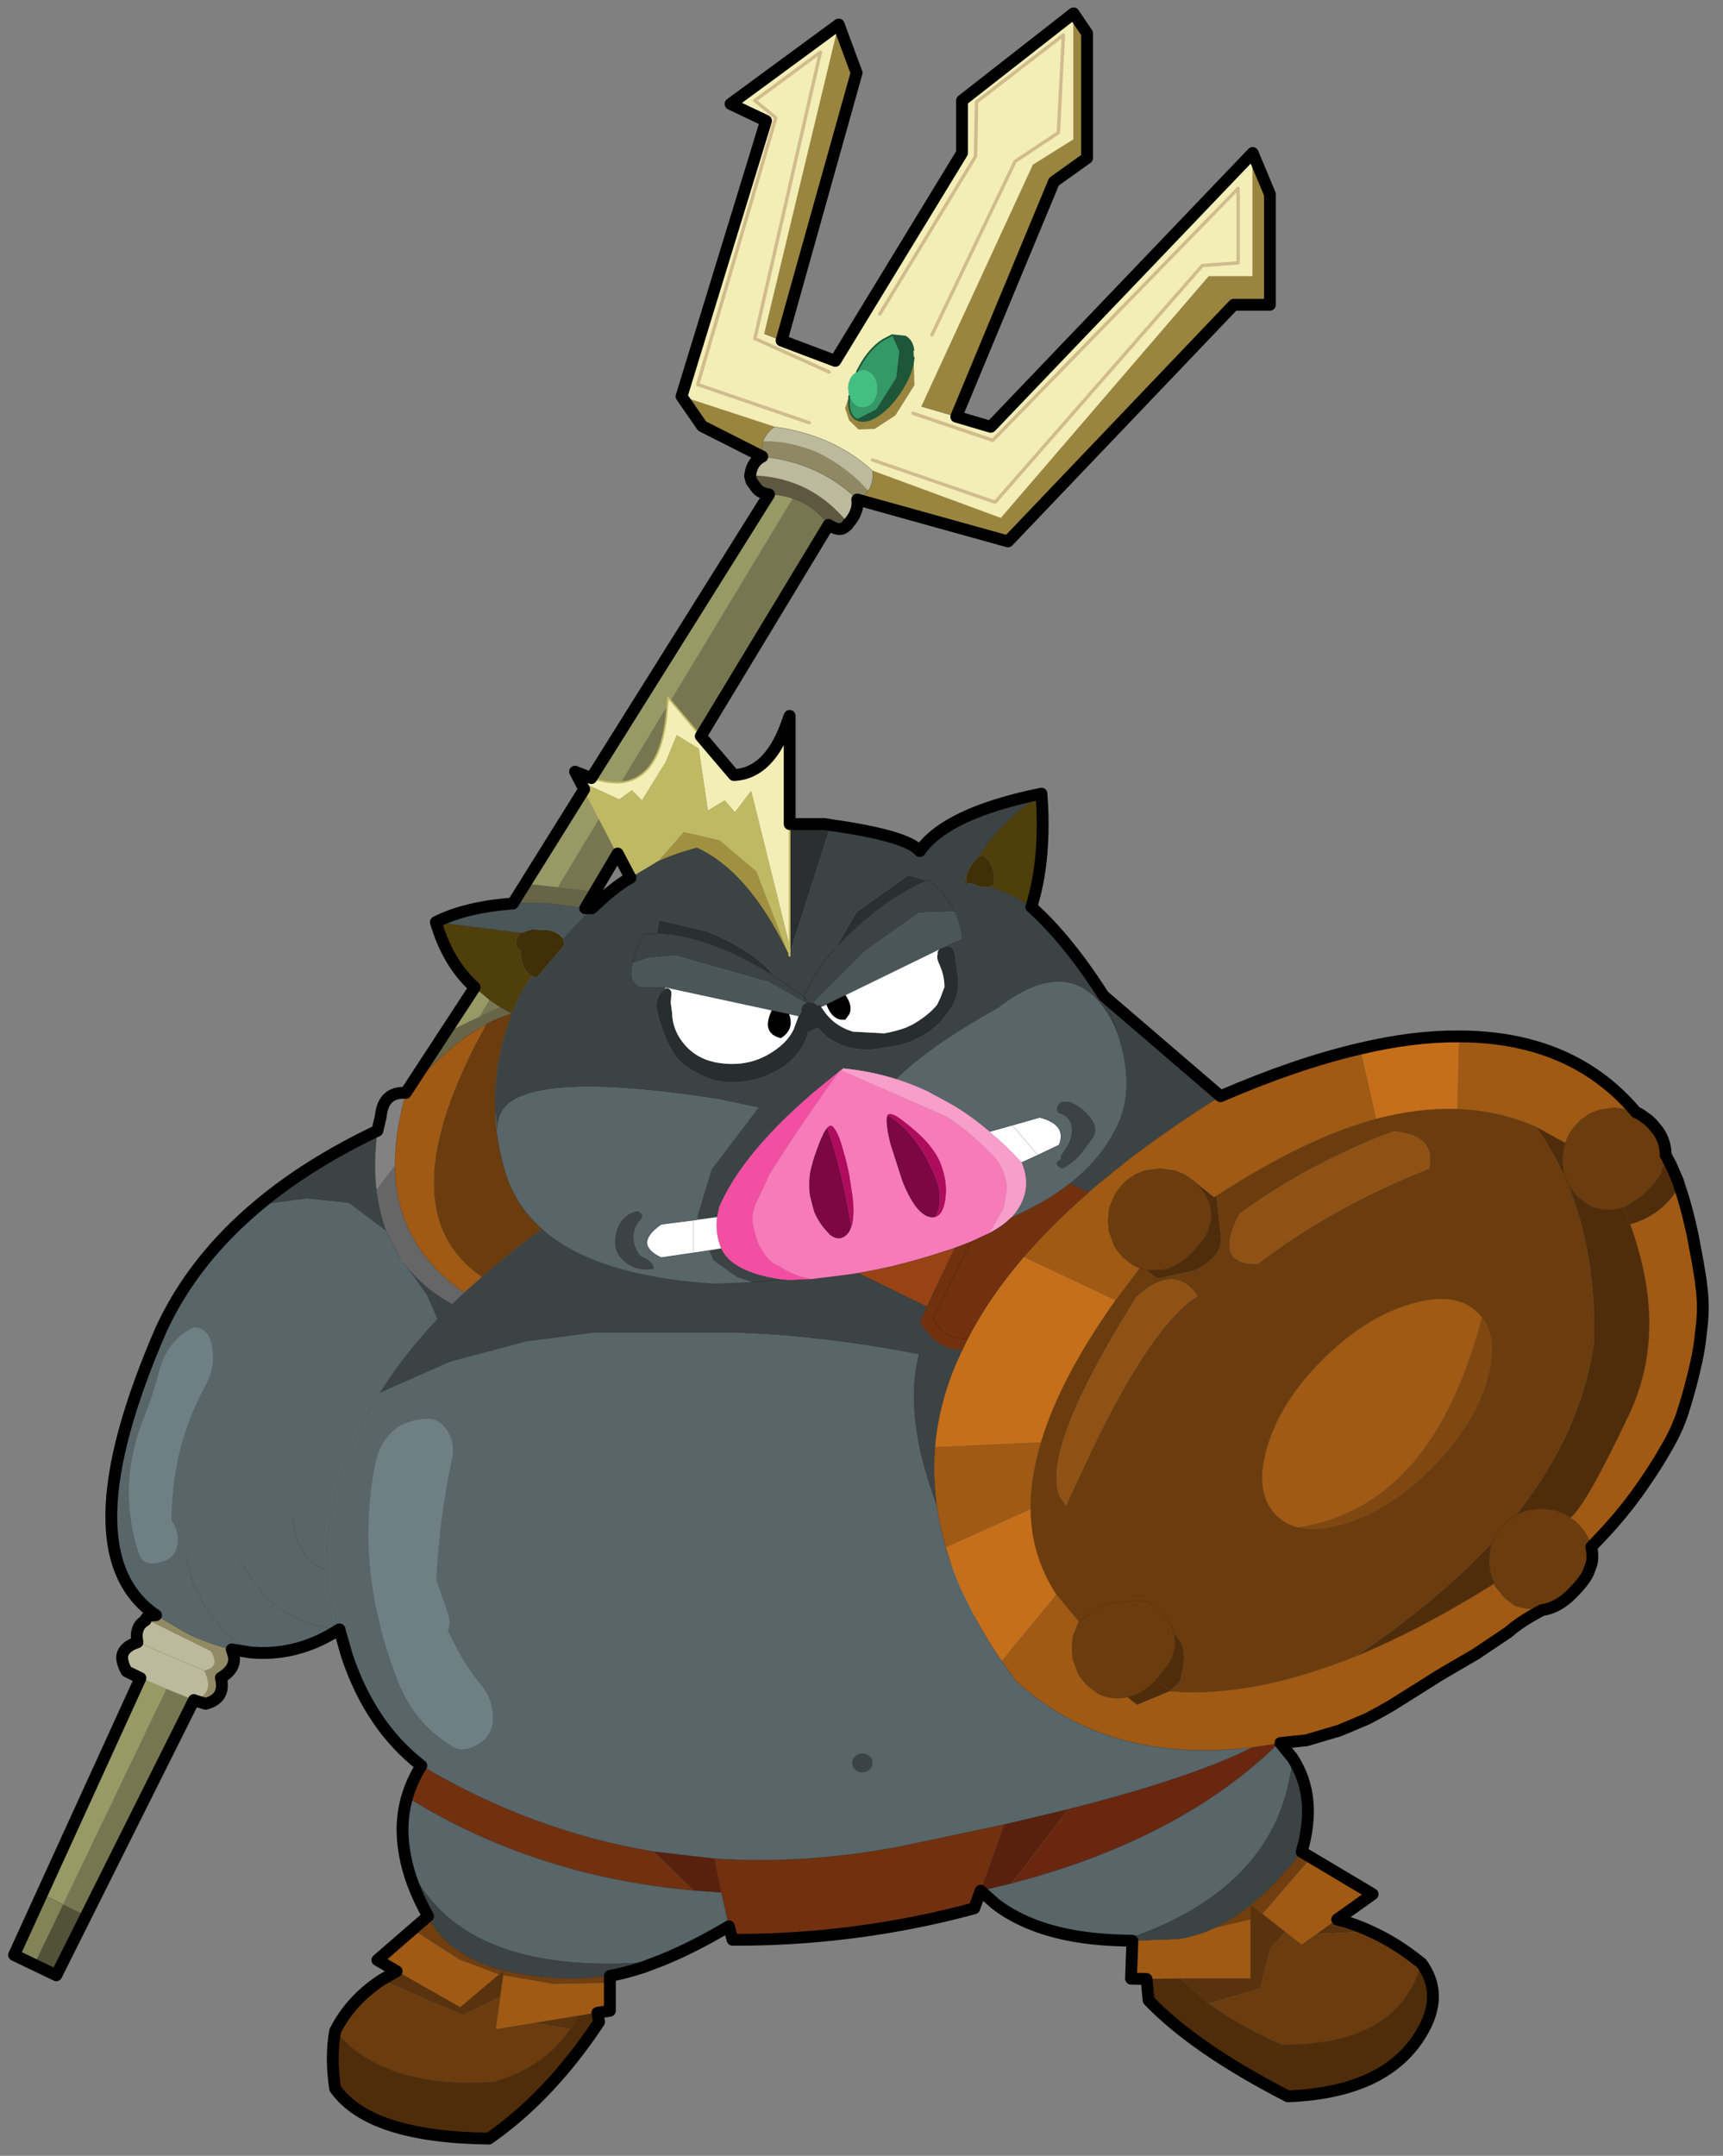 <svg width="363" height="454" xmlns="http://www.w3.org/2000/svg" xmlns:xlink="http://www.w3.org/1999/xlink">
 <rect width="100%" height="100%" fill="#808080" stroke="none"/>
 <defs>
  <g transform="matrix(1,0,0,1,192.55,294) " id="shape0">
   <path id="svg_1" stroke-opacity="0" stroke-linejoin="round" stroke-linecap="round" stroke="#ff00ff" fill="none" d="m187.95,-293.5l0,380l-379.95,0l-0.05,0l0,-380l380,0"/>
   <path id="svg_2" stroke-opacity="0" stroke-linejoin="round" stroke-linecap="round" stroke="#ff00ff" fill="none" d="m187.95,-293.5l-190,190l190,190m-380,-380l190,190l-189.95,190"/>
   <path id="svg_3" stroke-opacity="0" stroke-linejoin="round" stroke-linecap="round" stroke="#ff00ff" fill="none" d="m92.95,-38.4l-189.95,0"/>
  </g>
  <g id="sprite0">
   <use id="svg_4" xlink:href="#shape1" width="100" height="40"/>
  </g>
  <g id="shape1">
   <path id="svg_5" fill-rule="evenodd" fill-opacity="0" fill="#ff00ff" d="m100,40l-100,0l0,-40l100,0l0,40"/>
  </g>
  <g transform="matrix(1,0,0,1,0.85,158) " id="shape2">
   <path id="svg_6" fill-rule="evenodd" fill="#9a853f" d="m136.3,-108.75l-11.1,-39.6l2.65,-7.15l11,45.75l-2.55,1m14.8,8.25l-3.05,4.4l-8.9,4.5q0.25,-1.2 -0.1,-2.2l0,-0.05q-0.45,-1.2 -1.7,-2.15l13.75,-4.5m-26,15.25l-22.3,6.2l-33.4,-35l-5.35,0l0,-16.35l2.55,-6.1l0,18.25l6.5,0l30.75,35.75l19,-7q-0.2,1.8 0.65,2.95q0.55,0.8 1.6,1.3m-14.65,-12.25l-14.45,-34.75l-4.9,-3.5l0,-18.45l2,-2.95l0,18.65l6,3.75l16.5,35.75l-5.15,1.5m6.3,-8.75q0.2,2.3 1.8,4.8q1.55,2.45 3.45,3.75q1.95,1.3 3.25,0.6q1.25,-0.75 1.05,-3.05l0,-0.35l0.6,1.75l-0.6,1.8l-1.4,1.35l-2.4,-0.1l-3.05,-2l-2.8,-4.45l0.1,-4.1"/>
   <path id="svg_7" fill-rule="evenodd" fill="#f3eeb6" d="m136.3,-108.75l2.55,-1l-11,-45.75l16,11.75l-5.25,2.5l12.5,40.75l-13.75,4.5q-8.75,1.2 -14.5,6.5l-19,7l-30.75,-35.75l-6.5,0l0,-18.25l38.75,40.5l5.1,-1.5l5.15,-1.5l-16.5,-35.75l-6,-3.75l0,-18.65l16.5,12.9l0,7.75l18.75,30.75l7.95,-3m28.15,64.7l2.4,-0.95l-0.75,1.45l-5.8,2.65l-1.85,-1.35l-1.5,1.5l-3.5,-5.65l-1.65,-4l-3.25,2l-1.35,9.15l-2.5,-1.5l-1.5,1.75l-2.4,-3.15l-5.7,22.95l0,-18.05l0,-16q2.65,8.5 8.25,8.75l4.9,-5.75l4.45,-5.25l0.4,-0.5l0.1,1.25q0.7,10.7 6.85,11.35q1.9,0.15 4.4,-0.65m-42.7,-68.65l-14.15,-23.3l-0.15,-8.05l-12.85,-9.9l0.75,14.45l6.4,4.25l12.3,25.65l-12.3,-25.65l-6.4,-4.25l-0.75,-14.45l12.85,9.9l0.15,8.05l14.15,23.3m-5,6.45l-0.1,4.1l2.8,4.45l3.05,2l2.4,0.1l1.4,-1.35l0.6,-1.8l-0.6,-1.75l0,-0.05l0.15,-1.1q0,-1.15 -0.65,-1.95l-0.65,-0.55l-0.45,-0.85q-1.45,-2.6 -3.4,-3.85l-1.35,-0.7l-1.95,0.2q-1.05,0.6 -1.2,2l-0.05,1.1m15.45,9.65l16.5,-5.65l-11.55,-39.45l3.1,-2.55l-9.7,-7.15l9.7,42.35l-11,4.95l11,-4.95l-9.7,-42.35l9.7,7.15l-3.1,2.55l11.55,39.45l-16.5,5.65m-9.35,5.5l-18.15,6.25l-30.65,-35l-5.3,-0.4l0,-11l36.3,37.25l11.8,-4l-11.8,4l-36.3,-37.25l0,11l5.3,0.4l30.65,35l18.15,-6.25"/>
   <path id="svg_8" fill-rule="evenodd" fill="#1d5639" d="m125.25,-97.1q-1.3,0.7 -3.25,-0.6q-1.9,-1.3 -3.45,-3.75q-1.6,-2.5 -1.8,-4.8l0.05,-1.1q0.15,-1.4 1.2,-2l1.95,-0.2l-1.05,2.4l0.45,3.9l2.95,4.65l2.95,1.5"/>
   <path id="svg_9" fill-rule="evenodd" fill="#339966" d="m126.3,-100.5l0,0.35q0.2,2.3 -1.05,3.05l-2.95,-1.5l-2.95,-4.65l-0.45,-3.9l1.05,-2.4l1.35,0.7q1.95,1.25 3.4,3.85l0.45,0.85l-0.85,-0.25q-0.9,0 -1.55,0.8q-0.6,0.8 -0.6,1.95q0,1.15 0.6,1.95q0.65,0.8 1.55,0.8q0.9,0 1.5,-0.8l0.5,-0.8"/>
   <path id="svg_10" fill-rule="evenodd" fill="#43c081" d="m125.15,-104.15l0.65,0.55q0.65,0.8 0.65,1.95l-0.15,1.1l0,0.05l-0.5,0.8q-0.6,0.8 -1.5,0.8q-0.9,0 -1.55,-0.8q-0.6,-0.8 -0.6,-1.95q0,-1.15 0.6,-1.95q0.65,-0.8 1.55,-0.8l0.85,0.25"/>
   <path id="svg_11" fill-rule="evenodd" fill="#5e5840" d="m140.95,-88.8l0,0.1l-0.2,0.75l-0.8,1.1q-0.55,0.65 -1.8,0.85q-1.9,0.05 -3.5,0.6q-3.1,1 -5.3,3.9q-1.5,0.95 -2.25,0.45q-0.75,-0.5 -0.65,-0.65q3.05,-3.8 7.05,-5.55q3.4,-1.5 7.45,-1.55"/>
   <path id="svg_12" fill-rule="evenodd" fill="#999966" d="m138.15,-86l26.3,41.95q-2.5,0.8 -4.4,0.65l-6.85,-11.35l-0.1,-1.25l-0.4,0.5l-18.05,-29.9q1.6,-0.55 3.5,-0.6m27.35,43.6l8.75,13.95l-4.85,0.55l-6.15,-10.2l2.25,-4.3m16.2,29.3l4.45,6.8l-5.15,-2.45l-1.5,-2.5l2.2,-1.85m49.45,102.15l14.6,31.95q-1.6,0.75 -3.15,1.55l-15.3,-31.9l3.85,-1.6"/>
   <path id="svg_13" fill-rule="evenodd" fill="#777651" d="m239.2,124.2l-15.95,-31.9l4.05,-1.65l15.3,31.9l-3.4,1.65m-90.95,-174.45l-18.9,-31.25q2.2,-2.9 5.3,-3.9l18.05,29.9l-4.45,5.25m4.95,-4.5l6.85,11.35q-6.15,-0.65 -6.85,-11.35m10.05,16.65l6.15,10.2l-5.5,0.6l-3.35,-5.6l2.7,-5.2m14.7,27.9l1.55,-1.05l1.5,2.5l-3.05,-1.45"/>
   <path id="svg_14" fill-rule="evenodd" fill="#c0b963" d="m166.1,-43.55l-0.6,1.15l-2.25,4.3l-2.7,5.2l-1.9,3.6l-4.1,-2.45l-3.8,-4.3l-5.25,1.2l-5.45,4.6l-4.55,11.75l-0.3,0.55l-0.1,0.2l0,-0.3l0,-1.15l5.7,-22.95l2.4,3.15l1.5,-1.75l2.5,1.5l1.35,-9.15l3.25,-2l1.65,4l3.5,5.65l1.5,-1.5l1.85,1.35l5.8,-2.65"/>
   <path id="svg_15" fill-rule="evenodd" fill="#8f8863" d="m139.05,-93.85l0,0.05q0.35,1 0.1,2.2q-8.45,0.9 -14.05,6.35q-1.05,-0.5 -1.6,-1.3q2.85,-3.35 7.45,-5.65q4.35,-1.8 8.1,-1.65"/>
   <path id="svg_16" fill-rule="evenodd" fill="#bcb99c" d="m139.15,-91.6q1.55,0.75 1.8,2.8q-4.05,0.05 -7.45,1.55q-4,1.75 -7.05,5.55l-0.05,0q-1.55,-1.75 -1.3,-3.55q5.6,-5.45 14.05,-6.35m91.25,172.1q1.65,0.95 1.2,3.25q3.45,1.1 1.6,4.3l-2.05,1l-3.85,1.6l-4.05,1.65l-0.1,0.05q-3.1,-1.05 -1.45,-4.4q-2.45,-0.55 -0.95,-2.9l9.2,-4.55l-0.05,-0.1l0.5,0.1l-0.45,0l0.45,0m-93.05,-176.5q1.25,0.95 1.7,2.15q-3.75,-0.15 -8.1,1.65q-4.6,2.3 -7.45,5.65q-0.85,-1.15 -0.65,-2.95q5.75,-5.3 14.5,-6.5m94.25,179.75l-9.9,4.2l9.9,-4.2"/>
   <path id="svg_17" fill-rule="evenodd" fill="#2b2f2f" d="m129,-37.1l0.85,-0.15l5.25,0l0,18.05l0,1.15l-6.1,-19.05m-14.15,8.2l2.7,-0.8l7.7,5.5l3.05,5.3q-6.7,-7.1 -13.45,-10m22.55,14.15q2.75,-3.65 9.85,-6.6l7.15,-1.7l0.35,2q-7.6,0.2 -17.35,6.3"/>
   <path id="svg_18" fill-rule="evenodd" fill="#4f3f0b" d="m187.45,-22.75q-1.8,6.1 -5.75,9.65l-2.2,1.85l-1.55,1.05l-1.75,1q-1.35,-3.5 -3,-5.55q1.8,-1.1 1.65,-3.85l0.15,-0.1l0.15,-0.1q0.5,-0.3 0.45,-0.8q-0.1,-1.05 -0.75,-1.55l12.6,-1.6m-88.1,-2.25q-2.25,-7.2 -1.5,-16.75q6.2,4.35 9.5,9.55l-0.85,-0.45q-1.9,1.5 -1.65,4.15q0,0.25 0.25,0.35l0.6,0.15q-3,0.85 -6.35,3m9.7,-4l0.2,0.5l-0.45,0l0.25,-0.5"/>
   <path id="svg_19" fill-rule="evenodd" fill="#402f09" d="m107.35,-32.2q0.8,0.65 1.3,1.75l0.35,1l0.05,0.45l-0.25,0.5l-0.85,0.1q-1.15,0.6 -2.25,0.4l-0.6,-0.15q-0.25,-0.1 -0.25,-0.35q-0.25,-2.65 1.65,-4.15l0.85,0.45m65.85,17.45l-0.1,0.05q-0.55,0.35 -0.95,-0.25l-3.35,-4q-0.6,-0.6 -0.15,-1.3l0.1,-0.2q0.95,-1.1 2.6,-1.15l0.55,0l1.3,-0.1l1.65,0.55q0.65,0.5 0.75,1.55q0.05,0.5 -0.45,0.8l-0.15,0.1l-0.15,0.1q0.15,2.75 -1.65,3.85"/>
   <path id="svg_20" fill-rule="evenodd" fill="#3c4344" d="m196.1,8.1q10.2,4.85 17.55,11l-7.15,-0.95l-6.15,0.65l-5.55,4.15q1.05,-2.85 1.45,-6.15q0.45,-4 -0.15,-8.7m-4.05,106.95q-0.75,4.4 -3.45,9.2q-2.8,5.9 -11.2,8.05q-4.6,1.15 -10.8,1.2l-4.9,-0.4q-2.35,-0.45 -4.95,-1.3l-2.65,-1l3.6,0.3q27.65,1.55 34.35,-16.05m-106.05,12.8l-1.6,0.05l-3.8,-0.15l-3,-0.1q-2.7,-0.4 -5.4,-1.65q-2.65,-1.3 -5.3,-3.4q-3.8,-3.05 -7.55,-7.85q-2.4,-8.2 1.4,-13.95q1.85,19.4 25.25,27.05m-14.65,-124.85l17.3,-14.85q5.15,-8.2 10.7,-13.15q3.35,-2.15 6.35,-3q1.1,0.2 2.25,-0.4l0.85,-0.1l0.45,0l-0.2,-0.5l-0.05,-0.45l-0.35,-1q-0.5,-1.1 -1.3,-1.75q-3.3,-5.2 -9.5,-9.55q14.05,2.85 18,8.5q1.85,-2.25 13.15,-3.85l6.1,19.05l0,0.3l0.1,-0.2l0.3,-0.55q5.85,-11.9 13.35,-15.25q3.2,0.85 5.7,2l4.1,2.45q1.25,0.65 2.7,1.85l0.5,0.4l0.05,0l2.45,2.25l4.3,4.55q-0.45,0.7 0.15,1.3l3.35,4q0.4,0.6 0.95,0.25l0.1,-0.05q1.65,2.05 3,5.55q2.65,7.05 2.5,14l-0.4,3.95q0.35,-4.2 -3.3,-5.65q-7.2,-3.15 -29.65,0.4l-5.6,1.2l6.95,9.15l2.1,7l-0.15,0.4l-2.85,-0.4l-0.3,-1.45q-2.75,-6.45 -10.4,-13.75q-3.2,-3.05 -7.3,-6.25l-0.05,-0.1l-0.2,-0.15l-0.35,-0.25q-4.1,0.4 -7.9,1.6q-4.8,-4.8 -15,-10.5q-12.1,-9.35 -17.7,3.7q-2.9,8.65 0.5,14.55q2.25,4.3 6.55,7.65l-2.8,1.3l-1.5,-1.3l-0.25,-0.2l-0.25,-0.2l-0.25,-0.2l-1,-0.8l-0.25,-0.25l-0.35,-0.25l-0.3,-0.25l-0.35,-0.25l-0.9,-0.75l-0.65,-0.5q-6.1,-4.65 -13.45,-9.25m56.95,-21.9l-3.05,-5.3l-7.7,-5.5l-2.7,0.8l-0.35,-0.15l-0.25,0.25q-2.4,2.1 -3.55,4.5q1.15,-2.4 3.55,-4.5l0.25,-0.25l0.35,0.15q6.75,2.9 13.45,10q2.05,1.9 4.75,7.1l4.35,-2.95l-4.35,2.95q-2.7,-5.2 -4.75,-7.1m26.45,-2.15l-0.35,-2l-7.15,1.7q-7.1,2.95 -9.85,6.6q9.75,-6.1 17.35,-6.3l1.85,0.05q1.35,2.6 1.75,4.35q-0.4,-1.75 -1.75,-4.35l-1.85,-0.05m-1.25,7.95l3.6,0q1.9,-0.65 1.25,-3.55l-2.45,-0.8l-3.85,-0.35l-13.8,3.9l-5.55,3.15l0,-0.05l-0.35,-0.1l-0.35,-0.05l-0.15,0.05l-0.3,0.1l-7.6,-7.65l-7.95,-5.65l-5.3,-0.2q-0.95,1.95 -1.1,4.05l3,1.35l-0.1,0.05q-0.25,-0.25 -0.85,-0.35q-0.8,0.15 -0.95,1.05l-0.15,1l-0.2,1.45l-0.15,1q-0.3,2.4 0.85,4.35q2.95,4.95 8.9,6l1.6,0.25q4.45,0.8 8,-1.65l1.45,-1.4q0.25,0.2 0.65,0.35l0.5,0.2l0.2,0.05q0.3,1.3 1.1,2.55q1.65,2.4 4.3,3.6q1.6,0.75 3.35,1.1q4.3,0.85 7.9,-1.25l1.25,-0.75q1.7,-1.2 2.6,-3.1q1.2,-2.35 1.8,-5q0.5,-2.25 -1.1,-3.45l-0.05,-0.25m-40.5,-5.6l0,0.05l-0.2,-0.15l0.2,0.1m0.3,8.2q1.3,1.6 3.7,2.95l0.75,0.35l-1.1,-0.5q-1.85,-1.1 -3.3,-2.7l-0.05,-0.1m19.4,-0.3l0.35,-1l-0.7,0.9l0.7,-0.9l-0.35,1m-46.1,4.5l0.5,-1.45l1.55,-4.1l-1.55,4.1l-0.5,1.45m8.6,11.85q-1.1,0.3 -1.65,1.4q-0.45,1.75 0.5,3.4l0.7,1.05q0.35,0.4 0.25,0.9q1.2,0.65 0.1,1.3q-0.35,0.2 -0.65,0q-2.05,-1.2 -3.35,-3.25l-0.5,-0.65q-1.45,-1.65 -0.1,-3.45q1.3,-1.7 3.15,-2.45q1.95,-0.3 1.95,1.25q0,0.35 -0.4,0.5m97,22.1l-3.45,4.85l-1.5,3.5q4.9,5.15 8.5,10.9l-10.4,-4.6l-11.3,-3l-10,-1.3l-20.5,0q-12.9,0.35 -27.5,3.2q1.5,5.85 -0.1,13.75q-0.9,4.1 -2.65,8.85q0.65,-4.55 0.3,-8.95q-0.55,-6.2 -3.05,-12.15l-1,-2.2q3.6,0.25 6.3,-4.1l-1.05,-2.3l10.15,-4.95l1.7,0.25l5.2,0.65l3.3,0.15l0.95,-0.1q7.5,-1.05 9.1,-4.6l1.8,0.3l-0.55,1.45l-3.5,2.5l-2.25,0.75l-1.3,-0.05l-3.3,-0.35l3.3,0.35l1.3,0.05l5.4,0.25q17.75,-1.1 25.65,-8.1q4.8,3.5 8.9,7.1l2.6,2.3l1.8,1.7q4.45,-2.45 7.15,-6.1m-4.95,8.35l-2.2,-2.25l2.2,2.25m-26.7,-9.65q-1.85,2.7 -5.15,2.25q-0.3,-0.05 -0.2,-0.35q0.3,-0.85 1.3,-1.35l0.65,-0.3q1.65,-2.15 0.65,-4.45l-0.35,-0.5q-1.15,-1.1 0.1,-1.7q2.35,0.45 3.15,2.85q0.4,1.35 0.2,2.7l-0.35,0.85m-24.5,3.75l0.05,0l-0.05,0m-11.7,70.1q0.6,0 1.05,0.4q0.45,0.4 0.45,1q0,0.6 -0.45,1q-0.45,0.4 -1.05,0.4q-0.6,0 -1.05,-0.4q-0.45,-0.4 -0.45,-1q0,-0.6 0.45,-1q0.45,-0.4 1.05,-0.4"/>
   <path id="svg_21" fill-rule="evenodd" fill="#4b5658" d="m176.05,-25.5q6.95,0.5 11.4,2.75l-12.6,1.6l-1.65,-0.55l-1.3,0.1l-0.55,0q-1.65,0.05 -2.6,1.15l-0.1,0.2l-4.3,-4.55l1,0l5.5,-0.7q2.75,-0.2 5.2,0m-17.7,8.85q0.65,2.9 -1.25,3.55l-3.6,0l-15.75,3.4l-2.55,0.55l-1.4,0.3l-0.25,-0.25l-0.2,-0.45l0,-0.05q0.05,-0.9 -0.65,-1.15l5.55,-3.15l13.8,-3.9l3.85,0.35l2.45,0.8m-45.75,-2.25l-3,-1.35q0.15,-2.1 1.1,-4.05l5.3,0.2l7.95,5.65l7.6,7.65l-0.6,0.4l-0.15,-0.05q-0.25,-0.1 -0.35,0.15l0,0.1l-0.8,-0.35l0,-0.05l-1.65,-0.8l-1.15,-0.55l-13.85,-6.75l-0.2,-0.1l-0.2,-0.1"/>
   <path id="svg_22" fill-rule="evenodd" fill="#282d2d" d="m153.55,-12.85q1.6,1.2 1.1,3.45q-0.6,2.65 -1.8,5q-0.9,1.9 -2.6,3.1l-1.25,0.75q-3.6,2.1 -7.9,1.25q-1.75,-0.35 -3.35,-1.1q-2.65,-1.2 -4.3,-3.6q-0.8,-1.25 -1.1,-2.55l-0.2,-0.05l-0.5,-0.2q-0.4,-0.15 -0.65,-0.35l-1.45,1.4q-3.55,2.45 -8,1.65l-1.6,-0.25q-5.95,-1.05 -8.9,-6q-1.15,-1.95 -0.85,-4.35l0.15,-1l0.2,-1.45l0.15,-1q0.15,-0.9 0.95,-1.05q0.6,0.1 0.85,0.35l0.1,-0.05l0.2,0.1l0.2,0.15q0.3,0.25 0.2,0.6q0.2,0.6 -0.2,1.45q-0.8,1.7 -0.8,3.45l0.6,1.6l0.5,1.05l0.05,0.1q1.45,1.6 3.3,2.7l1.1,0.5q1.6,0.6 3.35,0.9l4.65,-0.25q2.95,-0.9 4.5,-3.4l0.15,-0.15l0.05,-0.1l0,-0.1q0.1,-0.25 0.35,-0.15l0.15,0.05l0.6,-0.4l0.3,-0.1l0.15,-0.05l0.35,0.05l0.35,0.1l0,0.05q0.7,0.25 0.65,1.15l0,0.05l0.2,0.45l0.25,0.25l0,0.05l0.7,1.9q0.7,1.45 2.05,2.55q4.1,3.35 9.45,2.35q3.4,-0.65 5.3,-3.5q1.15,-1.75 1.2,-3.85l0.2,-1.55l-0.05,-0.55l-0.05,-0.65q-0.05,-0.8 0.75,-0.9l0.2,0.15"/>
   <path id="svg_23" fill-rule="evenodd" fill="#ffffff" d="m153.5,-13.1l0.05,0.25l-0.2,-0.15q-0.8,0.1 -0.75,0.9l0.05,0.65l0.05,0.55l-0.2,1.55q-0.05,2.1 -1.2,3.85q-1.9,2.85 -5.3,3.5q-5.35,1 -9.45,-2.35q-1.35,-1.1 -2.05,-2.55l-0.7,-1.9l0,-0.05l1.4,-0.3q-0.85,2.25 1.2,3.55q2.95,-0.7 1.35,-4.1l15.75,-3.4m-40.5,-5.55l0,-0.05l13.85,6.75q-1.1,1.6 -0.6,2.75l0.6,0.85q1.85,0.3 2.8,-2.2l0.8,0.35l-0.05,0.1l-0.15,0.15q-1.55,2.5 -4.5,3.4l-4.65,0.25q-1.75,-0.3 -3.35,-0.9l-0.75,-0.35q-2.4,-1.35 -3.7,-2.95l-0.5,-1.05l-0.6,-1.6q0,-1.75 0.8,-3.45q0.4,-0.85 0.2,-1.45q0.1,-0.35 -0.2,-0.6m-12.2,31.45l-2.4,-1.1l-3.15,-1.5q-1.2,-3 2.85,-4.05l4.05,1.15l3.4,0.95q-2.45,2.05 -4.75,4.55m45,8.05l2.85,0.4l0.7,0.1l0,4.8l0,-4.8l4.75,0.6q4.2,2.95 0,4.9l-4.75,-0.7l-2.35,-0.35l-1.8,-0.3q0.95,-2.25 0.6,-4.65m-47.4,-9.15l3.75,-4.4l-3.75,4.4"/>
   <path id="svg_24" fill-rule="evenodd" fill="#586569" d="m213.65,19.1q9.7,8.1 14.45,18.4q14.35,33.05 0.75,42.25l-0.25,0.15l-4,2.35l-1.1,0.55q-3,1.35 -5.85,2l-2.75,0.45q-6.6,0.6 -12.5,-3l-0.65,-0.4l-0.05,0l-0.1,0.4q-3.3,13 -12,19.75q-16.45,9.75 -34.35,12.7l-9,1.05q-12.75,0.85 -26.2,-1.55l-2.05,-0.4l-14.65,-3.1l-9.45,-2.25q-18.35,-4.65 -27.25,-9.15q21.5,2.5 34.95,-9.8l2.15,-3q2.3,-3.35 4.05,-6.65l2.05,-4.15l0.65,-1.6l0.75,-2l0.75,-2.35q0.85,-3 1.3,-5.95q1.75,-4.75 2.65,-8.85q1.6,-7.9 0.1,-13.75q14.6,-2.85 27.5,-3.2l20.5,0l10,1.3l11.3,3l10.4,4.6q-3.6,-5.75 -8.5,-10.9l1.5,-3.5l3.45,-4.85l0.15,-0.15l0.3,-0.45l2.15,-4.1l5.55,-4.15l6.15,-0.65l7.15,0.95m-21.95,87.55q1.15,3.95 0.35,8.4q-6.7,17.6 -34.35,16.05l-3.6,-0.3q-4.7,-1.9 -10,-5.05l1.1,-5l4.1,-0.3q23.6,-2.1 42.4,-13.8m-84.85,13.85l-2.25,2q-6.7,5.05 -18.6,5.35q-23.4,-7.65 -25.25,-27.05l1.75,-2.15l0.35,0.1q14.4,14.1 39.4,20.65l4.6,1.1m-20.25,-126.8q5.6,-13.05 17.7,-3.7q10.2,5.7 15,10.5q-2.35,0.75 -4.6,1.8l-3.5,1.9q-2.9,1.7 -5.65,4.05l-3.4,-0.95l-4.05,-1.15q-4.05,1.05 -2.85,4.05l3.15,1.5l2.4,1.1q-1.85,4.45 1.55,8.15q-5.1,-2.2 -8.7,-5.05q-4.3,-3.35 -6.55,-7.65q-3.4,-5.9 -0.5,-14.55m62.05,27.55l0.15,-0.4l-2.1,-7l-6.95,-9.15l5.6,-1.2q22.45,-3.55 29.65,-0.4q3.65,1.45 3.3,5.65l0.4,-3.95q-0.1,4.7 -1.5,9.4q-1.5,4.95 -5.45,8.45q-7.9,7 -25.65,8.1l-5.4,-0.25l2.25,-0.75l3.5,-2.5l0.55,-1.45l2.35,0.35l4.75,0.7q4.2,-1.95 0,-4.9l-4.75,-0.6l-0.7,-0.1m-53.45,-15.7q0.4,-0.15 0.4,-0.5q0,-1.55 -1.95,-1.25q-1.85,0.75 -3.15,2.45q-1.35,1.8 0.1,3.45l0.5,0.65q1.3,2.05 3.35,3.25q0.3,0.2 0.65,0q1.1,-0.65 -0.1,-1.3q0.1,-0.5 -0.25,-0.9l-0.7,-1.05q-0.95,-1.65 -0.5,-3.4q0.55,-1.1 1.65,-1.4m135.5,45.2q-1.45,-3.55 -2.35,-7.15q-1.25,-4.65 -5.15,-6.4q-1.7,0.05 -2.3,1.65q-1.25,3.5 0.7,7q5.05,9.35 4.95,20q-0.6,0.75 -0.8,1.7q-0.65,4 3.25,4.5q1.85,0.25 2.4,-1.5q3.2,-9.95 -0.7,-19.8m-27.05,22.3q0,-13.7 -7.9,-26.15q7.9,12.45 7.9,26.15q4.45,-1.45 4.95,-7.8q-0.5,6.35 -4.95,7.8q0,2.85 -1.95,8.8q1.95,-5.95 1.95,-8.8m-18.55,-16.25q1.9,8.75 2.3,17.8l-1.55,4.4q-0.7,1.8 -0.15,3l-0.1,0.25l-0.9,1.75q-1.6,3.25 -3.9,6.05q-1.2,1.45 -1.6,3.2q-1,4.7 3.3,6.15q1.4,0.45 2.55,-0.3q5.55,-3.4 7.95,-9.5q1.4,-3.6 2.45,-7.35l0.7,-3.05q2.35,-10.75 0.3,-21.55q-1.35,-6.8 -8,-6.95q-1.3,0.1 -2.2,1.15q-1.8,2.1 -1.15,4.95m39.25,14.2q-0.6,4.2 -2.85,7.65q-1.25,1.9 -2.95,3.6l-3.65,3l3.65,-3q1.7,-1.7 2.95,-3.6q2.25,-3.45 2.85,-7.65m-7.75,0q-4.35,9.8 -14.85,10.85q10.5,-1.05 14.85,-10.85m-56.05,-44.65l0.35,-0.85q0.2,-1.35 -0.2,-2.7q-0.8,-2.4 -3.15,-2.85q-1.25,0.6 -0.1,1.7l0.35,0.5q1,2.3 -0.65,4.45l-0.65,0.3q-1,0.5 -1.3,1.35q-0.1,0.3 0.2,0.35q3.3,0.45 5.15,-2.25m-36.2,73.85q-0.6,0 -1.05,0.4q-0.45,0.4 -0.45,1q0,0.6 0.45,1q0.45,0.4 1.05,0.4q0.6,0 1.05,-0.4q0.45,-0.4 0.45,-1q0,-0.6 -0.45,-1q-0.45,-0.4 -1.05,-0.4"/>
   <path id="svg_25" fill-rule="evenodd" fill="#000000" d="m129.65,-10.55q-0.95,2.5 -2.8,2.2l-0.6,-0.85q-0.5,-1.15 0.6,-2.75l1.15,0.55l1.65,0.8l0,0.05m5.55,1.4l2.55,-0.55q1.6,3.4 -1.35,4.1q-2.05,-1.3 -1.2,-3.55"/>
   <path id="svg_26" fill-rule="evenodd" fill="#f24fa2" d="m127.75,-0.7l0.05,0.1q4.1,3.2 7.3,6.25q7.65,7.3 10.4,13.75l0.3,1.45q0.35,2.4 -0.6,4.65q-1.6,3.55 -9.1,4.6l-0.95,0.1l-3.3,-0.15l1.7,-0.4q2.05,-0.75 3,-1.5q1.7,-0.55 2.8,-2.7q0.55,-0.65 1.1,-3.2q0.5,-1.95 -0.75,-4.2l-1.65,-3.55q-4.15,-6.65 -10.3,-15.2"/>
   <path id="svg_27" fill-rule="evenodd" fill="#f77bb9" d="m127.55,-0.85l0.2,0.15q6.15,8.55 10.3,15.2l1.65,3.55q1.25,2.25 0.75,4.2q-0.55,2.55 -1.1,3.2q-1.1,2.15 -2.8,2.7q-0.95,0.75 -3,1.5l-1.7,0.4l-5.2,-0.65l-1.7,-0.25q-6.25,-1.05 -12.85,-3.25l-1.4,-0.45l-2.45,-0.95l-2.7,-1.25l-2.15,-3.8l-0.45,-2.75q0.15,-2.85 2,-4.85q4.4,-4.5 7.4,-6.05l15.2,-6.65m-1.55,23.15q0.45,1.35 1.5,1.65q0.75,0.2 1.65,-0.5l0.9,-1q0.8,-1 1.4,-2.35l0.6,-2.3q0.25,-1.35 0.05,-3.15q-0.25,-1.75 -1.45,-4.85l-0.65,-1.45l-0.45,-0.65q-0.55,-0.6 -0.9,-0.1q-0.8,0.9 -1.5,3.6q-0.5,1.65 -0.85,3.5l-0.35,2.25q-0.45,2.8 -0.15,4.55l0.05,0.35l0.15,0.45m-12.4,-1.45q1.15,0.25 2.4,-1.05q1.25,-1.35 2.4,-4.25l1.8,-5.6q0.65,-2.7 0.5,-3.85l-0.1,-0.3q-0.5,-0.6 -2.7,1.2q-2.6,2.05 -3.65,3.5q-1.1,1.4 -1.55,2.7q-0.45,1.25 -0.6,2.3q-0.2,1.5 0,2.75q0.3,2.25 1.5,2.6"/>
   <path id="svg_28" fill-rule="evenodd" fill="#f89ecb" d="m102.35,20.95q-3.4,-3.7 -1.55,-8.15q2.3,-2.5 4.75,-4.55q2.75,-2.35 5.65,-4.05l3.5,-1.9q2.25,-1.05 4.6,-1.8q3.8,-1.2 7.9,-1.6l0.35,0.25l-15.2,6.65q-3,1.55 -7.4,6.05q-1.85,2 -2,4.85l0.45,2.75l2.15,3.8q-2.15,-1.15 -3.2,-2.3"/>
   <path id="svg_29" fill-rule="evenodd" fill="#676447" d="m174.25,-28.45l1.8,2.95q-2.45,-0.2 -5.2,0l-5.5,0.7l-1.45,-2.5l5.5,-0.6l4.85,-0.55m11.9,22.15l5.75,8.8l-0.05,0.05q-4.8,-5.5 -9.15,-8.55l-2.7,-1.65q-1.95,-1.05 -3.8,-1.55l1.75,-1l3.05,1.45l5.15,2.45"/>
   <path id="svg_30" fill-rule="evenodd" fill="#9f9140" d="m154.55,-31.75q-2.5,-1.15 -5.7,-2q-7.5,3.35 -13.35,15.25l4.55,-11.75l5.45,-4.6l5.25,-1.2l3.8,4.3"/>
   <path id="svg_31" fill-rule="evenodd" fill="#6b3c0e" d="m195.5,133.7q4.6,3.05 6.85,7.55q-7.35,8.65 -23.5,7.5q-7.45,-2.15 -11.3,-7.8l5.25,-0.9l5.8,0.95l-0.65,-4.8l5.5,2.7l12.05,-5.2m-153.9,-2.45q3.75,-3.05 7.55,-4.75l7.95,0.4l2.25,1.6l2.45,-1.9l2.15,2.4l1.55,5.95l7.6,2.25q-4.35,3.2 -10.75,6.05q-17.2,0.2 -20.75,-12m-17.8,-52.25q-2.4,-0.35 -4.45,-2.45q-2.05,-2.05 -2.5,-3.35q-0.5,-1.3 -0.5,-1.7q-0.05,-1 0.15,-1.85q0.25,-1.15 0.95,-2.2l0.95,-1.15l0.05,-0.05l0.5,-0.45l0.65,-0.45q0.15,-0.15 0.4,-0.25l0.2,-0.15l0.25,-0.15l1.25,-0.5l2.2,-0.3l0.05,0l2.15,0.3l1.3,0.5l0.05,0.05l0.05,-0.1q-9.4,-11.85 -11.4,-25.25q-0.35,-13.2 3.85,-23.4l-0.05,-0.05l0.65,-1.7l-0.65,1.7l-0.05,0.05l-0.5,0.75l-0.75,0.9l-0.1,0.1l-1.4,1.1q-1.75,1.05 -4.15,0.75l-1.25,-0.25q-2.3,-1.3 -3.2,-2.2q-2.05,-2.05 -2.5,-3.35l-0.5,-1.7l0,-0.5q0,-1.95 1.1,-3.55l0.95,-1.15l0.05,-0.05l0.5,-0.45l1.05,-0.75l0.45,-0.25l0.3,-0.15l0.95,-0.35l2.2,-0.3l0.05,0l2.15,0.3l1.3,0.5l0.45,0.25l0.1,0.1l0.95,0.65l0.45,0.45l0.05,0.05l0.05,0.05l0.75,0.9l0.5,0.8l0.5,1.15l0.2,0.6l0.05,0.3l0.15,1.6l-0.15,1.6l-0.05,0.35l0.15,0.05q1.7,-3.65 3.95,-6.85q5.45,-2.45 11.7,-2.65q5.65,-0.2 11.95,1.45q10.2,2.7 23.3,11.15l0.35,0.25l-0.65,5.95q-0.4,2.9 3.8,5.05l5.65,1.25l1.6,-1.3l0.95,-0.25l-0.95,0.25l-2.15,0q-2.4,-0.35 -4.45,-2.45q-2.05,-2.05 -2.5,-3.35q-0.5,-1.3 -0.5,-1.7q-0.1,-1.45 0.4,-2.7l0.7,-1.35l0.95,-1.15l0.05,-0.05l0.4,-0.35l0.1,-0.1l1.05,-0.75l0.45,-0.25l1.25,-0.5l2.2,-0.3l0.05,0l2.15,0.3l1.3,0.5l0.45,0.25l0.1,0.1q0.45,0.25 0.95,0.65l0.45,0.45l0.05,0.05l0.05,0.05l0.75,0.9l0.5,0.8l0.7,1.75l0.05,0.3l0.15,1.6l-0.15,1.6l-0.75,2.1l-0.5,0.75l-0.75,0.9l-0.1,0.1l-1.4,1.1l-1.05,0.5l3.6,4.75q8.15,11.45 11,20.95q1.6,5.25 1.55,9.95q-0.1,6.9 -3.8,12.55l-3.35,4.05q-3.15,-2.65 -6.3,-2.95q-3.2,-0.3 -3.8,0l-0.45,0.25l-1.05,0.75l-0.5,0.45l-0.05,0.05l-0.95,1.15q-0.5,0.75 -0.8,1.65q0.3,-0.9 0.8,-1.65l0.95,-1.15l0.05,-0.05l0.5,-0.45l1.05,-0.75l0.45,-0.25q0.6,-0.3 3.8,0q3.15,0.3 6.3,2.95l-0.1,-0.1l0.1,0.1l0.15,0.3l0.7,1.75l0.05,0.3l0.15,1.6l-0.15,1.6l-0.75,2.1l-0.5,0.75l-0.75,0.9l-0.1,0.1l-1.4,1.1q-1.75,1.05 -4.15,0.75l-0.4,-0.1q-2.15,-0.45 -4.05,-2.35q-2.35,-2.8 -2.5,-3.35l-0.5,-1.7q-0.1,-1.3 0.3,-2.4l-0.75,1.15q-1.65,1.65 -0.25,6.45l1.5,1.35q-12.15,1.05 -27.6,-5.2q-12.2,-8.25 -20.15,-16.8l-0.45,-0.95l-0.5,-0.8l-0.75,-0.9l-0.05,-0.05l-0.05,-0.05l-0.45,-0.45l-0.95,-0.65l-0.1,-0.1l-0.15,-0.05l-0.25,-0.15l0.25,0.15l0.15,0.05l0.1,0.1l0.95,0.65l0.45,0.45l0.05,0.05l0.05,0.05l0.75,0.9l0.5,0.8l0.45,0.95l0.25,0.8l0.05,0.3l0.15,1.6l-0.15,1.6l-0.6,1.8l-0.15,0.3l-0.55,0.75l-0.7,0.9l-0.1,0.1l-1.4,1.1q-0.7,0.45 -4.15,0.75m154.9,-74.2q0.15,-6.95 -2.5,-14q1.85,0.5 3.8,1.55q15.2,27.4 0.65,37.4q-4.1,-3.6 -8.9,-7.1q3.95,-3.5 5.45,-8.45q1.4,-4.7 1.5,-9.4m-94.9,27.9q-5.6,-5.15 -9.05,-0.15q2.45,1.5 5.25,5.05q4.4,5.55 9.65,16.15l3.55,7.55l1,2.25l0.95,-1.4q1.15,-2.8 -0.5,-8.15q-2.3,-7.45 -9.9,-19.75l-0.95,-1.55m-15.3,-12.35q-9.35,-6.8 -20.75,-11.4l-1.75,-0.65l-0.2,-0.1q-3.9,0.3 -5,2.3q-0.75,1.25 -0.3,3.2q14.4,5.7 25.35,14.1q6.7,0.15 2.65,-7.45m-35.8,15.3q-2.6,3.3 -0.75,9.45q2,6.75 8.2,12.95q6.15,6.2 12.95,8.2q4.05,1.2 6.9,0.5q1.85,-0.5 3.15,-1.8q3.3,-3.35 1.3,-10.1q-2,-6.75 -8.2,-12.9q-6.2,-6.2 -12.9,-8.2q-6.8,-2.05 -10.1,1.3l-0.55,0.6"/>
   <path id="svg_32" fill-rule="evenodd" fill="#a05a14" d="m190.9,126.25l5.2,4.5l-2.85,1.65l-9.4,5.35l-5.75,-4.85l5.85,-2.2l6.95,-4.45m-27.35,12.3l-1.85,-0.3l0,-4.1l8.35,0.15l7.45,-1.3l0.45,3.2l0.65,4.8l-5.8,-0.95l-6.45,-1.05l-2.8,-0.45m-79.15,-10.65l0.2,5.6l-2.3,0.05l-5.05,-0.05l-10.35,0l0,-8.75l5.3,1.25q2.7,1.25 5.4,1.65l3,0.1l3.8,0.15m-30.3,-3.15l-5.25,-3.75l9.1,-5.4l7.2,8.35l-3.35,2.65l-2.45,1.9l-2.25,-1.6l-3,-2.15m8.4,-26.1l-3.85,-0.4l-4.9,-1.45l-4.15,-1.75l-1.95,-1.05l-1.5,-0.85l-5.5,-3.45l-7.05,-4.2l-4.85,-3.25q-1.65,-1.5 -4.95,-3.25q3.45,-0.3 4.15,-0.75l1.4,-1.1l0.1,-0.1l0.7,-0.9l0.45,-0.55l0.3,-0.5q10.95,6.85 20.4,10.7q15.45,6.25 27.6,5.2l4.8,2l1.45,-1.15l0.4,0.1q2.4,0.3 4.15,-0.75l1.4,-1.1l0.1,-0.1l0.75,-0.9l0.5,-0.75l0.75,-2.1l0.15,-1.6l-0.15,-1.6l-0.05,-0.3l-0.7,-1.75l-0.15,-0.3l3.35,-4.05l8.1,9.85l-2.15,3q-13.45,12.3 -34.95,9.8l-3.8,-0.55l-0.25,-0.25l-0.1,0.15m-46,-29l-1.75,-1.85q-3.1,-3.3 -5.65,-6.95q-2.45,-3.45 -4.45,-7.15q-0.95,-1.8 -1.6,-3.7q-1.25,-3.85 -2.1,-7.75q-0.6,-2.9 -0.85,-5.85q-0.25,-3.05 0.2,-6.1q0.6,-4.2 1.55,-8.3q0.65,-2.9 1.6,-5.7q2.5,4.3 7.3,5.65q-5.75,15.75 0.2,28.2q6.35,13.4 8.65,15.2l-0.65,0.45l-0.5,0.45l-0.05,0.05l-0.95,1.15q-0.7,1.05 -0.95,2.2m-6.6,-64.3q9.55,-11.2 26.2,-11.2l0.25,10.75q-6.25,0.2 -11.7,2.65l-4.3,2.35l-0.5,-1.15l-0.5,-0.8l-0.75,-0.9l-0.05,-0.05l-0.05,-0.05l-0.45,-0.45l-0.95,-0.65l-0.1,-0.1l-0.45,-0.25l-1.3,-0.5l-2.15,-0.3l-0.05,0l-2.2,0.3l-0.95,0.35m40.75,-9.4q9.5,2.2 20.7,7.05q7.35,4.6 13.45,9.25l0.65,0.5l0.9,0.75l0.35,0.25l0.3,0.25l0.35,0.25l0.25,0.25l1,0.8l0.25,0.2l0.25,0.2l0.25,0.2l1.5,1.3q5.45,4.75 9.65,9.6l-13.6,6.4l-3.6,-4.75l1.05,-0.5l1.4,-1.1l0.1,-0.1l0.75,-0.9l0.5,-0.75l0.75,-2.1l0.15,-1.6l-0.15,-1.6l-0.05,-0.3l-0.7,-1.75l-0.5,-0.8l-0.75,-0.9l-0.05,-0.05l-0.05,-0.05l-0.45,-0.45q-0.5,-0.4 -0.95,-0.65l-0.1,-0.1l-0.45,-0.25l-1.3,-0.5l-2.15,-0.3l-0.05,0l-2.2,0.3l-1.25,0.5l-0.45,0.25l-1.05,0.75l-0.1,0.1l-0.4,0.35l0,-0.05l-2.55,2.05l-0.15,-0.1l-0.55,-0.35l0.55,0.35l-0.2,-0.1l-0.35,-0.25q-13.1,-8.45 -23.3,-11.15l2.35,-10.4m129.35,-3.6l2.7,1.65q4.35,3.05 9.15,8.55l0,0.05q1.45,4.9 1.6,9.25l0.05,1.4q-0.15,11.8 -10.25,18.8l-2.6,-2.3q14.55,-10 -0.65,-37.4m-80.55,71.75q0.05,-4.7 -1.55,-9.95l15.7,0.7q0.35,4.4 -0.3,8.95q-0.45,2.95 -1.3,5.95l-12.55,-5.65m-66.75,-28.45l0.55,-0.6q3.3,-3.35 10.1,-1.3q6.7,2 12.9,8.2q6.2,6.15 8.2,12.9q2,6.75 -1.3,10.1q-1.3,1.3 -3.15,1.8q-20,-2.95 -27.3,-31.1"/>
   <path id="svg_33" fill-rule="evenodd" fill="#c66f1a" d="m36.1,-5.85q6.7,-0.05 14.55,1.8l-2.35,10.4q-6.3,-1.65 -11.95,-1.45l-0.25,-10.75m50.8,39.05l13.6,-6.4q5.1,5.95 8.25,12.05l0.8,1.65l1,2.2q2.5,5.95 3.05,12.15l-15.7,-0.7q-2.85,-9.5 -11,-20.95m8.75,43.45q3.7,-5.65 3.8,-12.55l12.55,5.65l-0.75,2.35l-0.75,2l-0.65,1.6l-2.05,4.15q-1.75,3.3 -4.05,6.65l-8.1,-9.85"/>
   <path id="svg_34" fill-rule="evenodd" fill="#71310f" d="m189.6,102q1.4,2.25 2.1,4.65q-18.8,11.7 -42.4,13.8l5.95,-5.75q17.9,-2.95 34.35,-12.7m-45.5,23.75l-0.55,2q-11.85,0.05 -23.5,-1.95q-6.15,-1.05 -12.25,-2.7l-0.95,-2.6l-3.5,-9.8l14.65,3.1l2.05,0.4q13.45,2.4 26.2,1.55l-1.05,5l-1.1,5m-50.45,-109.85q3.6,2.85 8.7,5.05q1.05,1.15 3.2,2.3l2.7,1.25l2.45,0.95l4.1,8.65l1.05,2.3q-2.7,4.35 -6.3,4.1l-0.8,-1.65q-3.15,-6.1 -8.25,-12.05q-4.2,-4.85 -9.65,-9.6l2.8,-1.3m15.1,22.95q3.4,0.35 5.2,-3.15l-5.7,-11.2l5.7,11.2q-1.8,3.5 -5.2,3.15"/>
   <path id="svg_35" fill-rule="evenodd" fill="#4f2d0b" d="m202.35,141.25q0.7,3.9 0,8.5q-5.1,7.2 -22.75,7.4q-8.4,-5.85 -15.25,-15.7l-1.05,-1.55l0.25,-1.35l2.8,0.45l1.2,1.95q3.85,5.65 11.3,7.8q16.15,1.15 23.5,-7.5m-120.05,-7.7l-0.3,3.15q-6.8,7.1 -20.6,14.2q-14.6,-0.55 -19.8,-9.4q-3.35,-5.6 0,-10.25q3.55,12.2 20.75,12q6.4,-2.85 10.75,-6.05l4.15,-3.7l5.05,0.05m-78.85,-117.25l0.25,-0.8q0.7,-1.85 1.8,-3.8l0,0.5l0.5,1.7q0.45,1.3 2.5,3.35q0.9,0.9 3.2,2.2l1.25,0.25q2.4,0.3 4.15,-0.75l1.4,-1.1l0.1,-0.1l0.75,-0.9l0.5,-0.75l0.05,-0.05l0.05,0.05q-4.2,10.2 -3.85,23.4q2,13.4 11.4,25.25l-0.05,0.1l-0.05,-0.05l-1.3,-0.5l-2.15,-0.3l-0.05,0l-2.2,0.3l-1.25,0.5l-0.25,0.15l-0.2,0.15q-0.25,0.1 -0.4,0.25q-2.3,-1.8 -8.65,-15.2q-5.95,-12.45 -0.2,-28.2l0.95,-2.5l-0.95,2.5q-4.8,-1.35 -7.3,-5.65m68.85,1.65l2.55,-2.05l0,0.05l-0.05,0.05l-0.95,1.15l-0.7,1.35l-0.85,-0.55l0.85,0.55q-0.5,1.25 -0.4,2.7q0,0.4 0.5,1.7q0.45,1.3 2.5,3.35q2.05,2.1 4.45,2.45l2.15,0l-1.6,1.3l-5.65,-1.25q-4.2,-2.15 -3.8,-5.05l0.65,-5.95l0.2,0.1l0.15,0.1m-51.95,-8.05l4.3,-2.35q-2.25,3.2 -3.95,6.85l-0.15,-0.05l0.05,-0.35l0.15,-1.6l-0.15,-1.6l-0.05,-0.3l-0.2,-0.6m10.8,59.1q7.95,8.55 20.15,16.8q-9.45,-3.85 -20.4,-10.7l-0.05,0l0.6,-1.8l0.15,-1.6l-0.15,-1.6l-0.05,-0.3l-0.25,-0.8m47.75,22l-1.5,-1.35q-1.4,-4.8 0.25,-6.45l0.75,-1.15q-0.4,1.1 -0.3,2.4l0.5,1.7q0.15,0.55 2.5,3.35q-1.4,0.4 -2.2,1.5q0.8,-1.1 2.2,-1.5q1.9,1.9 4.05,2.35l-1.45,1.15l-4.8,-2"/>
   <path id="svg_36" fill-rule="evenodd" fill="#8f5114" d="m68.5,20.35q4.05,7.6 -2.65,7.45q-10.95,-8.4 -25.35,-14.1q-0.45,-1.95 0.3,-3.2q1.1,-2 5,-2.3l0.2,0.1l1.75,0.65q11.4,4.6 20.75,11.4m15.3,12.35l0.95,1.55q7.6,12.3 9.9,19.75q1.65,5.35 0.5,8.15l-0.95,1.4l-1,-2.25l-3.55,-7.55q-5.25,-10.6 -9.65,-16.15q-2.8,-3.55 -5.25,-5.05q3.45,-5 9.05,0.15"/>
   <path id="svg_37" fill-rule="evenodd" fill="#804811" d="m60,66.75q-2.85,0.7 -6.9,-0.5q-6.8,-2 -12.95,-8.2q-6.2,-6.2 -8.2,-12.95q-1.85,-6.15 0.75,-9.45q7.3,28.15 27.3,31.1"/>
   <path id="svg_38" fill-rule="evenodd" fill="#6a270f" d="m62.85,98.75l3.8,0.55q8.9,4.5 27.25,9.15l8.35,10.95q-25,-6.55 -39.4,-20.65"/>
   <path id="svg_39" fill-rule="evenodd" fill="#59330d" d="m193.25,132.4l2.25,1.3l-12.05,5.2l-5.5,-2.7l-0.45,-3.2l-0.1,-0.7l0.7,0.6l5.75,4.85l9.4,-5.35m-144.1,-5.9q2.45,-1.15 4.95,-1.75l3,2.15l-7.95,-0.4m16,-2.55l1.75,-1.35l0,2.15l0,8.75l10.35,0l-4.15,3.7l-7.6,-2.25l-1.55,-5.95l-2.15,-2.4l3.35,-2.65m102.4,17l-1.2,-1.95l6.45,1.05l-5.25,0.9"/>
   <path id="svg_40" fill-rule="evenodd" fill="#713f0f" d="m188.6,124.25l2.3,2l-6.95,4.45l-5.85,2.2l-0.7,-0.6q8.4,-2.15 11.2,-8.05m-26.9,9.9l0,-1.05l4.9,0.4q6.2,-0.05 10.8,-1.2l0.1,0.7l-7.45,1.3l-8.35,-0.15m-103.75,-18.55l1.4,-0.85q3.75,4.8 7.55,7.85l-1.75,1.35l-7.2,-8.35m8.95,7q2.65,2.1 5.3,3.4l-5.3,-1.25l0,-2.15"/>
   <path id="svg_41" fill-rule="evenodd" fill="#6f8084" d="m230.7,50.75q3.9,9.85 0.7,19.8q-0.55,1.75 -2.4,1.5q-3.9,-0.5 -3.25,-4.5q0.2,-0.95 0.8,-1.7q0.1,-10.65 -4.95,-20q-1.95,-3.5 -0.7,-7q0.6,-1.6 2.3,-1.65q3.9,1.75 5.15,6.4q0.9,3.6 2.35,7.15m-45.6,6.05q-0.65,-2.85 1.15,-4.95q0.9,-1.05 2.2,-1.15q6.65,0.15 8,6.95q2.05,10.8 -0.3,21.55l-0.7,3.05q-1.05,3.75 -2.45,7.35q-2.4,6.1 -7.95,9.5q-1.15,0.75 -2.55,0.3q-4.3,-1.45 -3.3,-6.15q0.4,-1.75 1.6,-3.2q2.3,-2.8 3.9,-6.05l0.9,-1.75l0.1,-0.25q-0.55,-1.2 0.15,-3l1.55,-4.4q-0.4,-9.05 -2.3,-17.8"/>
   <path id="svg_42" fill-rule="evenodd" fill="#828282" d="m191.9,2.5q3.35,-0.2 3.7,3.5l0.5,2.1q0.6,4.7 0.15,8.7l-2.75,-3.55l-0.05,-1.4q-0.15,-4.35 -1.6,-9.25l0.05,-0.1"/>
   <path id="svg_43" fill-rule="evenodd" fill="#666666" d="m193.5,13.25l2.75,3.55q-0.4,3.3 -1.45,6.15l-2.15,4.1l-0.3,0.45l-0.15,0.15q-2.7,3.65 -7.15,6.1l-1.8,-1.7q10.1,-7 10.25,-18.8"/>
   <path id="svg_44" fill-rule="evenodd" fill="#928a64" d="m228.85,79.75q1.5,0 1.55,0.75l-0.5,-0.1l0.05,0.1l-9.2,4.55q-1.5,2.35 0.95,2.9q-1.65,3.35 1.45,4.4l-1.65,0.5q-3,-0.8 -2.25,-3.85q-2.8,-1.7 -1.6,-4.2q2.85,-0.65 5.85,-2l1.1,-0.55l4,-2.35l0.25,-0.15m-7.15,8.2l-2.45,1.05l2.45,-1.05"/>
   <path id="svg_45" fill-rule="evenodd" fill="#7c0742" d="m129.55,7.7l0.45,0.65l0.65,1.45q1.2,3.1 1.45,4.85q0.2,1.8 -0.05,3.15l-0.6,2.3q-0.6,1.35 -1.4,2.35l-0.9,1q-0.9,0.7 -1.65,0.5q-1.05,-0.3 -1.5,-1.65q1.3,-8.3 3.55,-14.6m-8.95,-1.9l0.1,0.3q0.15,1.15 -0.5,3.85l-1.8,5.6q-1.15,2.9 -2.4,4.25q-1.25,1.3 -2.4,1.05q-1.15,-1.6 -0.45,-4.85q2.65,-7.25 7.45,-10.2"/>
   <path id="svg_46" fill-rule="evenodd" fill="#af0c5e" d="m129.55,7.7q-2.25,6.3 -3.55,14.6l-0.15,-0.45l-0.05,-0.35q-0.3,-1.75 0.15,-4.55l0.35,-2.25q0.35,-1.85 0.85,-3.5q0.7,-2.7 1.5,-3.6q0.35,-0.5 0.9,0.1m-15.95,13.15q-1.2,-0.35 -1.5,-2.6q-0.2,-1.25 0,-2.75q0.15,-1.05 0.6,-2.3q0.45,-1.3 1.55,-2.7q1.05,-1.45 3.65,-3.5q2.2,-1.8 2.7,-1.2q-4.8,2.95 -7.45,10.2q-0.7,3.25 0.45,4.85"/>
   <path id="svg_47" fill-rule="evenodd" fill="#994315" d="m110.7,25.45l1.4,0.45q6.6,2.2 12.85,3.25l-10.15,4.95l-4.1,-8.65"/>
   <path id="svg_48" fill-rule="evenodd" fill="#ff97e3" d="m136.1,30.1l-0.05,0l0.05,0"/>
   <path id="svg_49" fill-rule="evenodd" fill="#59210d" d="m149.3,120.45l-4.1,0.3l1.05,-5l9,-1.05l-5.95,5.75m-42.45,0.05l-4.6,-1.1l-8.35,-10.95l9.45,2.25l3.5,9.8"/>
   <path id="svg_50" fill-rule="evenodd" fill="#848358" d="m245.75,121l4.1,9l-2.95,1.45l-4.3,-8.9q1.55,-0.8 3.15,-1.55"/>
   <path id="svg_51" fill-rule="evenodd" fill="#525238" d="m246.9,131.45l-3.3,1.55l-4.4,-8.8l3.4,-1.65l4.3,8.9"/>
   <path id="svg_52" stroke-width="0.05" stroke-linejoin="round" stroke-linecap="round" stroke="#9a853f" fill="none" d="m127.85,-155.5l-2.65,7.15l11.1,39.6m2.55,-1l-11,-45.75m-17.4,58l-14.45,-34.75l-4.9,-3.5l0,-18.45l2,-2.95m22.5,58.15l-16.5,-35.75l-6,-3.75l0,-18.65m29.75,67.65l-19,7l-30.75,-35.75l-6.5,0l0,-18.25m70.75,40.5l13.75,-4.5"/>
   <path id="svg_53" stroke-width="0.5" stroke-linejoin="round" stroke-linecap="round" stroke="#d0bc8e" fill="none" d="m114.05,-109.6l-12.3,-25.65l-6.4,-4.25l-0.75,-14.45l12.85,9.9l0.15,8.05l14.15,23.3m7.5,8.6l11,-4.95l-9.7,-42.35l9.7,7.15l-3.1,2.55l11.55,39.45l-16.5,5.65m-15.35,-1.4l-11.8,4l-36.3,-37.25l0,11l5.3,0.4l30.65,35l18.15,-6.25"/>
   <path id="svg_54" stroke-width="0.05" stroke-opacity="0.4" stroke-linejoin="round" stroke-linecap="round" stroke="#000000" fill="none" d="m136.3,-108.75l2.55,-1m-11,-45.75l16,11.75l-5.25,2.5l12.5,40.75l-3.05,4.4l-8.9,4.5q1.55,0.75 1.8,2.8l0,0.1l-0.2,0.75l-0.8,1.1q-0.55,0.65 -1.8,0.85l26.3,41.95m1.05,1.65l8.75,13.95l1.8,2.95q6.95,0.5 11.4,2.75q-1.8,6.1 -5.75,9.65l4.45,6.8l5.75,8.8q3.35,-0.2 3.7,3.5l0.5,2.1q10.2,4.85 17.55,11q9.7,8.1 14.45,18.4q14.35,33.05 0.75,42.25q1.5,0 1.55,0.75q1.65,0.95 1.2,3.25q3.45,1.1 1.6,4.3l-2.05,1l14.6,31.95l4.1,9l-2.95,1.45l-3.3,1.55l-4.4,-8.8l-15.95,-31.9l-0.1,0.05l-1.65,0.5q-3,-0.8 -2.25,-3.85q-2.8,-1.7 -1.6,-4.2l-2.75,0.45q-6.6,0.6 -12.5,-3l-0.65,-0.4l-0.05,0l-0.1,0.4q-3.3,13 -12,19.75q1.4,2.25 2.1,4.65q1.15,3.95 0.35,8.4q-0.75,4.4 -3.45,9.2l2.3,2l5.2,4.5l-2.85,1.65l2.25,1.3q4.6,3.05 6.85,7.55q0.7,3.9 0,8.5q-5.1,7.2 -22.75,7.4q-8.4,-5.85 -15.25,-15.7l-1.05,-1.55l0.25,-1.35l-1.85,-0.3l0,-4.1l0,-1.05q-2.35,-0.45 -4.95,-1.3l-2.65,-1q-4.7,-1.9 -10,-5.05l-0.55,2q-11.85,0.05 -23.5,-1.95q-6.15,-1.05 -12.25,-2.7l-0.95,-2.6l-2.25,2q-6.7,5.05 -18.6,5.35l-1.6,0.05l0.2,5.6l-2.3,0.05l-0.3,3.15q-6.8,7.1 -20.6,14.2q-14.6,-0.55 -19.8,-9.4q-3.35,-5.6 0,-10.25q3.75,-3.05 7.55,-4.75q2.45,-1.15 4.95,-1.75l-5.25,-3.75l9.1,-5.4l1.4,-0.85q-2.4,-8.2 1.4,-13.95l1.75,-2.15l-3.85,-0.4l-4.9,-1.45l-4.15,-1.75l-1.95,-1.05l-1.5,-0.85l-5.5,-3.45l-7.05,-4.2l-4.85,-3.25q-1.65,-1.5 -4.95,-3.25m-7.3,-9.35l-1.75,-1.85q-3.1,-3.3 -5.65,-6.95q-2.45,-3.45 -4.45,-7.15q-0.95,-1.8 -1.6,-3.7q-1.25,-3.85 -2.1,-7.75q-0.6,-2.9 -0.85,-5.85q-0.25,-3.05 0.2,-6.1q0.6,-4.2 1.55,-8.3q0.65,-2.9 1.6,-5.7l0.25,-0.8q0.7,-1.85 1.8,-3.8m4.4,-6.35q9.55,-11.2 26.2,-11.2q6.7,-0.05 14.55,1.8q9.5,2.2 20.7,7.05l17.3,-14.85q5.15,-8.2 10.7,-13.15q-2.25,-7.2 -1.5,-16.75q14.05,2.85 18,8.5q1.85,-2.25 13.15,-3.85l0.85,-0.15m18.4,-13l-18.9,-31.25q-1.5,0.95 -2.25,0.45q-0.75,-0.5 -0.65,-0.65l-0.05,0q-1.55,-1.75 -1.3,-3.55l-22.3,6.2l-33.4,-35l-5.35,0l0,-16.35l2.55,-6.1l38.75,40.5l5.1,-1.5l5.15,-1.5m-22.5,-58.15l16.5,12.9l0,7.75l18.75,30.75l7.95,-3m-1.65,23.35q-3.1,1 -5.3,3.9m8,-14.5q1.25,0.95 1.7,2.15m0,0.05q0.35,1 0.1,2.2q-8.45,0.9 -14.05,6.35q-1.05,-0.5 -1.6,-1.3q-0.85,-1.15 -0.65,-2.95q5.75,-5.3 14.5,-6.5m-2.7,10.6q1.6,-0.55 3.5,-0.6m-11.7,4.3q3.05,-3.8 7.05,-5.55q3.4,-1.5 7.45,-1.55m-31.9,59.8l0.2,0.5l-0.45,0m-3.1,0.5q-3,0.85 -6.35,3m8,-7.2q-3.3,-5.2 -9.5,-9.55m30.45,22.85q2.05,1.9 4.75,7.1l4.35,-2.95q9.75,-6.1 17.35,-6.3l1.85,0.05q1.35,2.6 1.75,4.35q0.65,2.9 -1.25,3.55l-3.6,0l0.05,0.25m-40.95,-6.05l-3,-1.35q0.15,-2.1 1.1,-4.05q1.15,-2.4 3.55,-4.5l0.25,-0.25l0.35,0.15q6.75,2.9 13.45,10m-15.3,0.25l0,-0.05l-0.2,-0.1m0.5,8.3q1.3,1.6 3.7,2.95l0.75,0.35m12.7,-3l-0.8,-0.35m-2.8,-1.4l-13.85,-6.75m-26.4,12.4q-2.9,8.65 0.5,14.55q2.25,4.3 6.55,7.65q3.6,2.85 8.7,5.05q1.05,1.15 3.2,2.3l2.7,1.25l2.45,0.95l1.4,0.45q6.6,2.2 12.85,3.25l1.7,0.25l5.2,0.65l3.3,0.15l0.95,-0.1l-0.05,0l0.05,0l3.3,0.35l1.3,0.05l5.4,0.25q17.75,-1.1 25.65,-8.1q3.95,-3.5 5.45,-8.45q1.4,-4.7 1.5,-9.4m-77.9,8l-2.4,-1.1l-3.15,-1.5q-1.2,-3 2.85,-4.05l4.05,1.15l3.4,0.95m21.65,-9.35l0.35,0.25l0.2,0.15m18.05,21.55l2.85,0.4m20,-41.5l-4.3,-4.55l-2.45,-2.25l-0.05,0l-0.5,-0.4q-1.45,-1.2 -2.7,-1.85l-4.1,-2.45q-2.5,-1.15 -5.7,-2q-7.5,3.35 -13.35,15.25m-3.15,7.6l0.7,-0.9l-0.35,1m-5.85,-1.15l1.15,0.55m9.75,1.7l-2.55,0.55m2.55,-0.55l15.75,-3.4m-19.7,4.25l1.4,-0.3m29.15,-15.65l1,0l-1.45,-2.5l-3.35,-5.6m4.8,8.1l5.5,-0.7q2.75,-0.2 5.2,0m-1.2,4.35l12.6,-1.6m-7.95,11.5l-1.55,1.05l-1.75,1q1.85,0.5 3.8,1.55l2.7,1.65q4.35,3.05 9.15,8.55l0,0.05m-12.35,-13.85l2.2,-1.85m10.2,15.6l-0.05,0.1m4.4,14.2q0.45,-4 -0.15,-8.7m-107.45,-19.95l-1.55,4.1l-0.5,1.45m13.9,33.1q-4.2,-4.85 -9.65,-9.6l-1.5,-1.3l-0.25,-0.2l-0.25,-0.2l-0.25,-0.2l-1,-0.8l-0.25,-0.25l-0.35,-0.25l-0.3,-0.25l-0.35,-0.25l-0.9,-0.75l-0.65,-0.5q-6.1,-4.65 -13.45,-9.25m22.3,12.9l-2.8,1.3m-28.35,81.45l0.35,0.1l-0.25,-0.25l-0.1,0.15m0.35,0.1l3.8,0.55q21.5,2.5 34.95,-9.8l2.15,-3q2.3,-3.35 4.05,-6.65m-40.9,42.75q-3.8,-3.05 -7.55,-7.85m7.55,7.85q2.65,2.1 5.3,3.4q2.7,1.25 5.4,1.65l3,0.1l3.8,0.15m-17.5,5.6l10.35,0l5.05,0.05m-22.95,-5.05l-2.25,-1.6m-3,-2.15l3,2.15m36.8,-18.45q-18.35,-4.65 -27.25,-9.15m129.6,-82.5q-0.4,3.3 -1.45,6.15l-2.15,4.1m-7.6,6.7q4.45,-2.45 7.15,-6.1m9.55,54.2l-0.05,0m27.15,-2.1l-0.25,0.15l-4,2.35l-1.1,0.55q-3,1.35 -5.85,2m12.75,-4.3l-0.5,-0.1m0.05,0.1l0.45,0m-81.05,-59.15l-0.7,-0.1m-3.45,4.25l1.8,0.3l2.35,0.35m0,-4.8l4.75,0.6q4.2,2.95 0,4.9l-4.75,-0.7m-35.75,28.7q-0.55,-6.2 -3.05,-12.15l-1,-2.2l-0.8,-1.65q-3.15,-6.1 -8.25,-12.05m9.05,13.7q3.6,0.25 6.3,-4.1l-1.05,-2.3l-4.1,-8.65m-2.45,-0.95l5.7,11.2q-1.8,3.5 -5.2,3.15m6.05,-4.75l10.15,-4.95m-11.65,34.65q0.65,-4.55 0.3,-8.95m-2.35,17.25l0.75,-2.35q0.85,-3 1.3,-5.95m31.9,56.95l4.1,-0.3q23.6,-2.1 42.4,-13.8m-36.45,8.05l-9,1.05q-12.75,0.85 -26.2,-1.55l-2.05,-0.4l-14.65,-3.1l-9.45,-2.25m51.3,12.3l-1.1,5m33.3,6.55q-4.6,1.15 -10.8,1.2l-4.9,-0.4m4.65,5.9l-2.8,-0.45m9.25,1.5l5.8,0.95m-12.25,-2l6.45,1.05m-65.95,-19.55l-4.6,-1.1q-25,-6.55 -39.4,-20.65m121,39l9.4,-5.35m-15.85,-0.1q8.4,-2.15 11.2,-8.05m1,-22.25q-16.45,9.75 -34.35,12.7"/>
   <path id="svg_55" stroke-width="0.25" stroke-linejoin="round" stroke-linecap="round" stroke="#1d5639" fill="none" d="m125.25,-97.1q-1.3,0.7 -3.25,-0.6q-1.9,-1.3 -3.45,-3.75q-1.6,-2.5 -1.8,-4.8m9.55,5.75l0,0.35q0.2,2.3 -1.05,3.05m-5.3,-12.45l-1.95,0.2q-1.05,0.6 -1.2,2m9.5,6.8l0,0.05m-1.15,-3.65l-0.45,-0.85q-1.45,-2.6 -3.4,-3.85l-1.35,-0.7"/>
   <path id="svg_56" stroke-width="0.25" stroke-linejoin="round" stroke-linecap="round" stroke="#c0b963" fill="none" d="m164.45,-44.05l2.4,-0.95l-0.75,1.45l-0.6,1.15l-2.25,4.3l-2.7,5.2l-1.9,3.6m-23.55,-7.95l0,-16q2.65,8.5 8.25,8.75l4.9,-5.75l4.45,-5.25l0.4,-0.5l0.1,1.25q0.7,10.7 6.85,11.35q1.9,0.15 4.4,-0.65m-29.25,26.1l-0.1,0.2l0,-0.3l0,-1.15l0,-18.05"/>
   <path id="svg_57" stroke-width="0.05" stroke-opacity="0.4" stroke-linejoin="round" stroke-linecap="round" stroke="#000000" fill="none" d="m129.85,-37.25l5.25,0m-54.8,50.95l0.05,0m11.95,67l-0.1,-0.1l0.1,0.1m-68.4,-16.7l0.05,0m6.95,11.1l-0.3,0.5l-0.45,0.55m0.75,-1.05l-0.2,0.3l-0.1,0.2m0.25,-0.5l-0.15,0.3m-17.65,-70.7l0.05,0m112.9,17.6q0.45,1.35 1.5,1.65q0.75,0.2 1.65,-0.5l0.9,-1q0.8,-1 1.4,-2.35l0.6,-2.3q0.25,-1.35 0.05,-3.15q-0.25,-1.75 -1.45,-4.85l-0.65,-1.45l-0.45,-0.65m-8.95,-1.9l0.1,0.3q0.15,1.15 -0.5,3.85l-1.8,5.6q-1.15,2.9 -2.4,4.25q-1.25,1.3 -2.4,1.05"/>
   <path id="svg_58" stroke-width="0.05" stroke-linejoin="round" stroke-linecap="round" stroke="#f24fa2" fill="none" d="m127.75,-0.7l0.05,0.1q4.1,3.2 7.3,6.25q7.65,7.3 10.4,13.75l0.3,1.45q0.35,2.4 -0.6,4.65q-1.6,3.55 -9.1,4.6"/>
   <path id="svg_59" stroke-width="0.05" stroke-linejoin="round" stroke-linecap="round" stroke="#f89ecb" fill="none" d="m102.35,20.95q-3.4,-3.7 -1.55,-8.15q2.3,-2.5 4.75,-4.55q2.75,-2.35 5.65,-4.05l3.5,-1.9q2.25,-1.05 4.6,-1.8q3.8,-1.2 7.9,-1.6"/>
   <path id="svg_60" stroke-width="0.05" stroke-linejoin="round" stroke-linecap="round" stroke="#3c4344" fill="none" d="m178.7,4.8q0.15,-6.95 -2.5,-14q-1.35,-3.5 -3,-5.55m14.05,50.75q4.9,5.15 8.5,10.9m-12.5,-14.85l1.8,1.7l2.2,2.25m-6.6,-6.25l2.6,2.3m-11.5,-9.4q4.8,3.5 8.9,7.1m-56.3,70.45q0.6,0 1.05,0.4q0.45,0.4 0.45,1q0,0.6 -0.45,1q-0.45,0.4 -1.05,0.4q-0.6,0 -1.05,-0.4q-0.45,-0.4 -0.45,-1q0,-0.6 0.45,-1q0.45,-0.4 1.05,-0.4"/>
   <path id="svg_61" stroke-width="0.05" stroke-linejoin="round" stroke-linecap="round" stroke="#4f2d0b" fill="none" d="m23.8,79q-2.4,-0.35 -4.45,-2.45q-2.05,-2.05 -2.5,-3.35q-0.5,-1.3 -0.5,-1.7q-0.05,-1 0.15,-1.85q0.25,-1.15 0.95,-2.2l0.95,-1.15l0.05,-0.05l0.5,-0.45l0.65,-0.45q0.15,-0.15 0.4,-0.25l0.2,-0.15l0.25,-0.15l1.25,-0.5l2.2,-0.3m-18.4,-52.3q0,-1.95 1.1,-3.55l0.95,-1.15l0.05,-0.05l0.5,-0.45l1.05,-0.75l0.45,-0.25l0.3,-0.15l0.95,-0.35l2.2,-0.3m67.3,9l2.15,0.3l1.3,0.5l0.45,0.25l0.1,0.1q0.45,0.25 0.95,0.65l0.45,0.45l0.05,0.05l0.05,0.05l0.75,0.9l0.5,0.8l0.7,1.75l0.05,0.3l0.15,1.6l-0.15,1.6l-0.75,2.1l-0.5,0.75l-0.75,0.9l-0.1,0.1l-1.4,1.1l-1.05,0.5l-0.95,0.25l-2.15,0q-2.4,-0.35 -4.45,-2.45q-2.05,-2.05 -2.5,-3.35q-0.5,-1.3 -0.5,-1.7q-0.1,-1.45 0.4,-2.7l0.7,-1.35l0.95,-1.15l0.05,-0.05l0.4,-0.35l0.1,-0.1l1.05,-0.75l0.45,-0.25l1.25,-0.5l2.2,-0.3m-67.2,-9l2.15,0.3l1.3,0.5l0.45,0.25l0.1,0.1l0.95,0.65l0.45,0.45l0.05,0.05l0.05,0.05l0.75,0.9l0.5,0.8l0.5,1.15l0.2,0.6l0.05,0.3l0.15,1.6l-0.15,1.6l-0.05,0.35l-0.65,1.7l-0.05,0.05l-0.5,0.75l-0.75,0.9l-0.1,0.1l-1.4,1.1q-1.75,1.05 -4.15,0.75l-1.25,-0.25q-2.3,-1.3 -3.2,-2.2q-2.05,-2.05 -2.5,-3.35l-0.5,-1.7l0,-0.5m21.95,53.15l0.25,0.15l0.15,0.05l0.1,0.1l0.95,0.65l0.45,0.45l0.05,0.05l0.05,0.05l0.75,0.9l0.5,0.8l0.45,0.95l0.25,0.8l0.05,0.3l0.15,1.6l-0.15,1.6l-0.6,1.8m47.55,6.95q0.3,-0.9 0.8,-1.65l0.95,-1.15l0.05,-0.05l0.5,-0.45l1.05,-0.75l0.45,-0.25q0.6,-0.3 3.8,0q3.15,0.3 6.3,2.95l0.15,0.3l0.7,1.75l0.05,0.3l0.15,1.6l-0.15,1.6l-0.75,2.1l-0.5,0.75l-0.75,0.9l-0.1,0.1l-1.4,1.1q-1.75,1.05 -4.15,0.75l-0.4,-0.1m-61.2,-27.85l2.15,0.3l1.3,0.5l0.05,0.05m2.7,11.3l-0.7,0.9l-0.1,0.1l-1.4,1.1q-0.7,0.45 -4.15,0.75m6.9,-3.6l-0.55,0.75m50.95,13.35q-2.35,-2.8 -2.5,-3.35l-0.5,-1.7q-0.1,-1.3 0.3,-2.4m2.7,7.45q1.9,1.9 4.05,2.35m-12.05,45.35q-4.35,3.2 -10.75,6.05q-17.2,0.2 -20.75,-12m125.95,9.7l-1.2,-1.95m1.2,1.95q3.85,5.65 11.3,7.8q16.15,1.15 23.5,-7.5"/>
   <path id="svg_62" stroke-width="0.05" stroke-linejoin="round" stroke-linecap="round" stroke="#6b3c0e" fill="none" d="m191.85,2.6q1.45,4.9 1.6,9.25l0.05,1.4m-110.2,15.2l3.6,4.75m-14.6,-15.25l0.85,0.55m-1,-0.65l0.15,0.1m-0.15,-0.1l-0.55,-0.35l0.35,0.25l0.2,0.1m-51.8,-7.95l4.3,-2.35q5.45,-2.45 11.7,-2.65q5.65,-0.2 11.95,1.45q10.2,2.7 23.3,11.15m-20.3,68.3q15.45,6.25 27.6,5.2q0.8,-1.1 2.2,-1.5m11.2,-8.8l3.35,-4.05q3.7,-5.65 3.8,-12.55q0.05,-4.7 -1.55,-9.95q-2.85,-9.5 -11,-20.95m-75.2,-13.75l-0.95,2.5q-5.75,15.75 0.2,28.2q6.35,13.4 8.65,15.2m40.4,1.4q-2.85,0.7 -6.9,-0.5q-6.8,-2 -12.95,-8.2q-6.2,-6.2 -8.2,-12.95q-1.85,-6.15 0.75,-9.45l0.55,-0.6q3.3,-3.35 10.1,-1.3q6.7,2 12.9,8.2q6.2,6.15 8.2,12.9q2,6.75 -1.3,10.1q-1.3,1.3 -3.15,1.8m-29.1,8.35q10.95,6.85 20.4,10.7m131.95,-53.75q10.1,-7 10.25,-18.8"/>
   <path id="svg_63" stroke-width="0.05" stroke-linejoin="round" stroke-linecap="round" stroke="#59330d" fill="none" d="m65.15,123.95l1.75,-1.35l0,2.15l0,8.75m-5.1,-6.9l-2.45,1.9m17.9,5l-4.15,3.7m-11.3,-10.6l3.35,-2.65m112.8,12.25l-0.45,-3.2l-0.1,-0.7l0.7,0.6l5.75,4.85m-5.25,3.25l-0.65,-4.8"/>
   <path id="svg_64" stroke-width="0.05" stroke-linejoin="round" stroke-linecap="round" stroke="#455052" fill="none" d="m203.65,73.05q4.45,-1.45 4.95,-7.8m6.3,20l3.65,-3q1.7,-1.7 2.95,-3.6q2.25,-3.45 2.85,-7.65m-22.6,10.85q10.5,-1.05 14.85,-10.85"/>
   <path id="svg_65" stroke-width="0.05" stroke-linejoin="round" stroke-linecap="round" stroke="#536062" fill="none" d="m195.75,46.9q7.9,12.45 7.9,26.15q0,2.85 -1.95,8.8"/>
   <path id="svg_66" stroke-width="0.05" stroke-linejoin="round" stroke-linecap="round" stroke="#928a64" fill="none" d="m221.7,87.95l9.9,-4.2m-8.35,8.55l4.05,-1.65l3.85,-1.6m-11.9,-0.05l2.45,-1.05"/>
   <path id="svg_67" stroke-width="0.05" stroke-linejoin="round" stroke-linecap="round" stroke="#999999" fill="none" d="m149.35,26.15l0,-4.8m-47.2,-14.05l-3.75,4.4"/>
   <path id="svg_68" stroke-width="0.05" stroke-linejoin="round" stroke-linecap="round" stroke="#af0c5e" fill="none" d="m126,22.3l-0.15,-0.45l-0.05,-0.35q-0.3,-1.75 0.15,-4.55l0.35,-2.25q0.35,-1.85 0.85,-3.5q0.7,-2.7 1.5,-3.6q0.35,-0.5 0.9,0.1m-15.95,13.15q-1.2,-0.35 -1.5,-2.6q-0.2,-1.25 0,-2.75q0.15,-1.05 0.6,-2.3q0.45,-1.3 1.55,-2.7q1.05,-1.45 3.65,-3.5q2.2,-1.8 2.7,-1.2"/>
   <path id="svg_69" stroke-width="0.05" stroke-linejoin="round" stroke-linecap="round" stroke="#59210d" fill="none" d="m146.25,115.75l-1.05,5m-41.85,-10.05l3.5,9.8"/>
   <path id="svg_70" stroke-width="0.05" stroke-linejoin="round" stroke-linecap="round" stroke="#525238" fill="none" d="m242.6,122.55q1.55,-0.8 3.15,-1.55m-6.55,3.2l3.4,-1.65"/>
   <path id="svg_71" stroke-width="1.75" stroke-linejoin="round" stroke-linecap="round" stroke="#000000" fill="none" d="m125.2,-148.35l11.1,39.6l-7.95,3l-18.75,-30.75l0,-7.75l-16.5,-12.9l-2,2.95l0,18.45l4.9,3.5l14.45,34.75l-5.1,1.5l-38.75,-40.5l-2.55,6.1l0,16.35l5.35,0l33.4,35l22.3,-6.2q-0.25,1.8 1.3,3.55l0.05,0q-0.1,0.15 0.65,0.65q0.75,0.5 2.25,-0.45l18.9,31.25l-4.9,5.75q-5.5,-0.25 -8.15,-8.55l-0.1,-0.2l0,16l-5.25,0l-0.85,0.15q-11.3,1.6 -13.15,3.85q-3.95,-5.65 -18,-8.5q-0.3,3.9 -0.1,7.4q0.25,5.05 1.6,9.35q-5,4.5 -9.75,11.7l-0.95,1.45l-17.3,14.85q-11.2,-4.85 -20.7,-7.05q-7.85,-1.85 -14.55,-1.8q-5.45,0 -10.15,1.2q-9.65,2.45 -16.05,10l-0.3,0.15l-0.45,0.25l-1.05,0.75l-0.5,0.45l-0.05,0.05l-0.95,1.15q-1.1,1.6 -1.1,3.55l-0.75,1.4l-1.05,2.4l-0.25,0.8q-0.95,2.8 -1.6,5.7l-0.35,1.55l-0.75,4l-0.45,2.75l-0.05,0.55q-0.4,2.8 -0.15,5.55l0.3,2.65q0.2,1.6 0.55,3.2q0.85,3.9 2.1,7.75q0.65,1.9 1.6,3.7q1.95,3.6 4.35,7l0.1,0.15q2.55,3.65 5.65,6.95l1.75,1.85q-0.2,0.85 -0.15,1.85q0,0.4 0.5,1.7q0.45,1.3 2.5,3.35q2.05,2.1 4.45,2.45q3.3,1.75 4.95,3.25l4.85,3.25l4.2,2.45q1.4,0.8 2.85,1.75l5.5,3.45l1.5,0.85l1.95,1.05l4.15,1.75l4.9,1.45l3.85,0.4l-1.75,2.15q-3.8,5.75 -1.4,13.95l-10.5,6.25l5.25,3.75q-2.5,0.6 -4.95,1.75q-3.8,1.7 -7.55,4.75q-3.35,4.65 0,10.25q5.2,8.85 19.8,9.4q13.8,-7.1 20.6,-14.2l0.3,-3.15l2.3,-0.05l-0.2,-5.6l1.6,-0.05q11.9,-0.3 18.6,-5.35l2.25,-2l0.95,2.6q6.1,1.65 12.25,2.7q11.65,2 23.5,1.95l0.55,-2q5.3,3.15 10,5.05l2.65,1q2.6,0.85 4.95,1.3l0,5.15l1.85,0.3l-0.25,1.35l1.05,1.55q6.85,9.85 15.25,15.7q17.65,-0.2 22.75,-7.4q0.7,-4.6 0,-8.5q-2.25,-4.5 -6.85,-7.55l-2.25,-1.3l2.85,-1.65l-7.5,-6.5q2.7,-4.8 3.45,-9.2q0.8,-4.45 -0.35,-8.4q-0.7,-2.4 -2.1,-4.65q7.5,-5.8 11,-16.25l1,-3.5l0.1,-0.4l0.05,0l0.65,0.4q5.9,3.6 12.5,3l2.75,-0.45l-0.3,0.95q-0.35,1.9 1.9,3.25q-0.75,3.05 2.25,3.85l1.65,-0.5l0.1,-0.05l20.35,40.7l6.25,-3l-18.7,-40.95l2.05,-1q0.75,-1.35 0.65,-2.3q-0.25,-1.35 -2.25,-2q0.45,-2.3 -1.2,-3.25q-0.05,-0.75 -1.55,-0.75q13.6,-9.2 -0.75,-42.25q-4.75,-10.3 -14.45,-18.4q-7.35,-6.15 -17.55,-11l-0.5,-2.1q-0.35,-3.7 -3.7,-3.5l-10.2,-15.6q3.95,-3.55 5.75,-9.65q-4.45,-2.25 -11.4,-2.75l-10.55,-16.9l1.35,-2.6l-2.4,0.95l-26.3,-41.95q1.25,-0.2 1.8,-0.85l0.8,-1.1l0.2,-0.75l0,-0.1q-0.25,-2.05 -1.8,-2.8l8.9,-4.5l3.05,-4.4l-12.5,-40.75l5.25,-2.5l-16,-11.75l-2.65,7.15m36.7,121.3l-0.05,0l-0.5,-0.4q-1.45,-1.2 -2.7,-1.85l1.9,-3.6l4.8,8.1l-1,0l-2.45,-2.25"/>
  </g>
 </defs>
 <g>
  <title>background</title>
  <rect fill="none" id="canvas_background" height="456" width="365" y="-1" x="-1"/>
 </g>
 <g>
  <title>Layer 1</title>
  <g id="svg_72" transform="matrix(2,0,0,2,0,0) ">
   <use x="88.55" y="212" id="svg_73" xlink:href="#shape0" width="381" transform="matrix(1,0,0,1,-192.55,-294) " height="381"/>
   <use x="40.476" y="96.905" xlink:href="#sprite0" width="100" transform="matrix(2.188,0,0,2.188,-108.8,-143.95) " id="_mcMask" height="40"/>
   <use x="-124.403" y="297.836" id="svg_74" xlink:href="#shape2" width="251.55" transform="matrix(-0.712,0,0,0.712,91.405,-211.261) " height="316"/>
  </g>
 </g>
</svg>